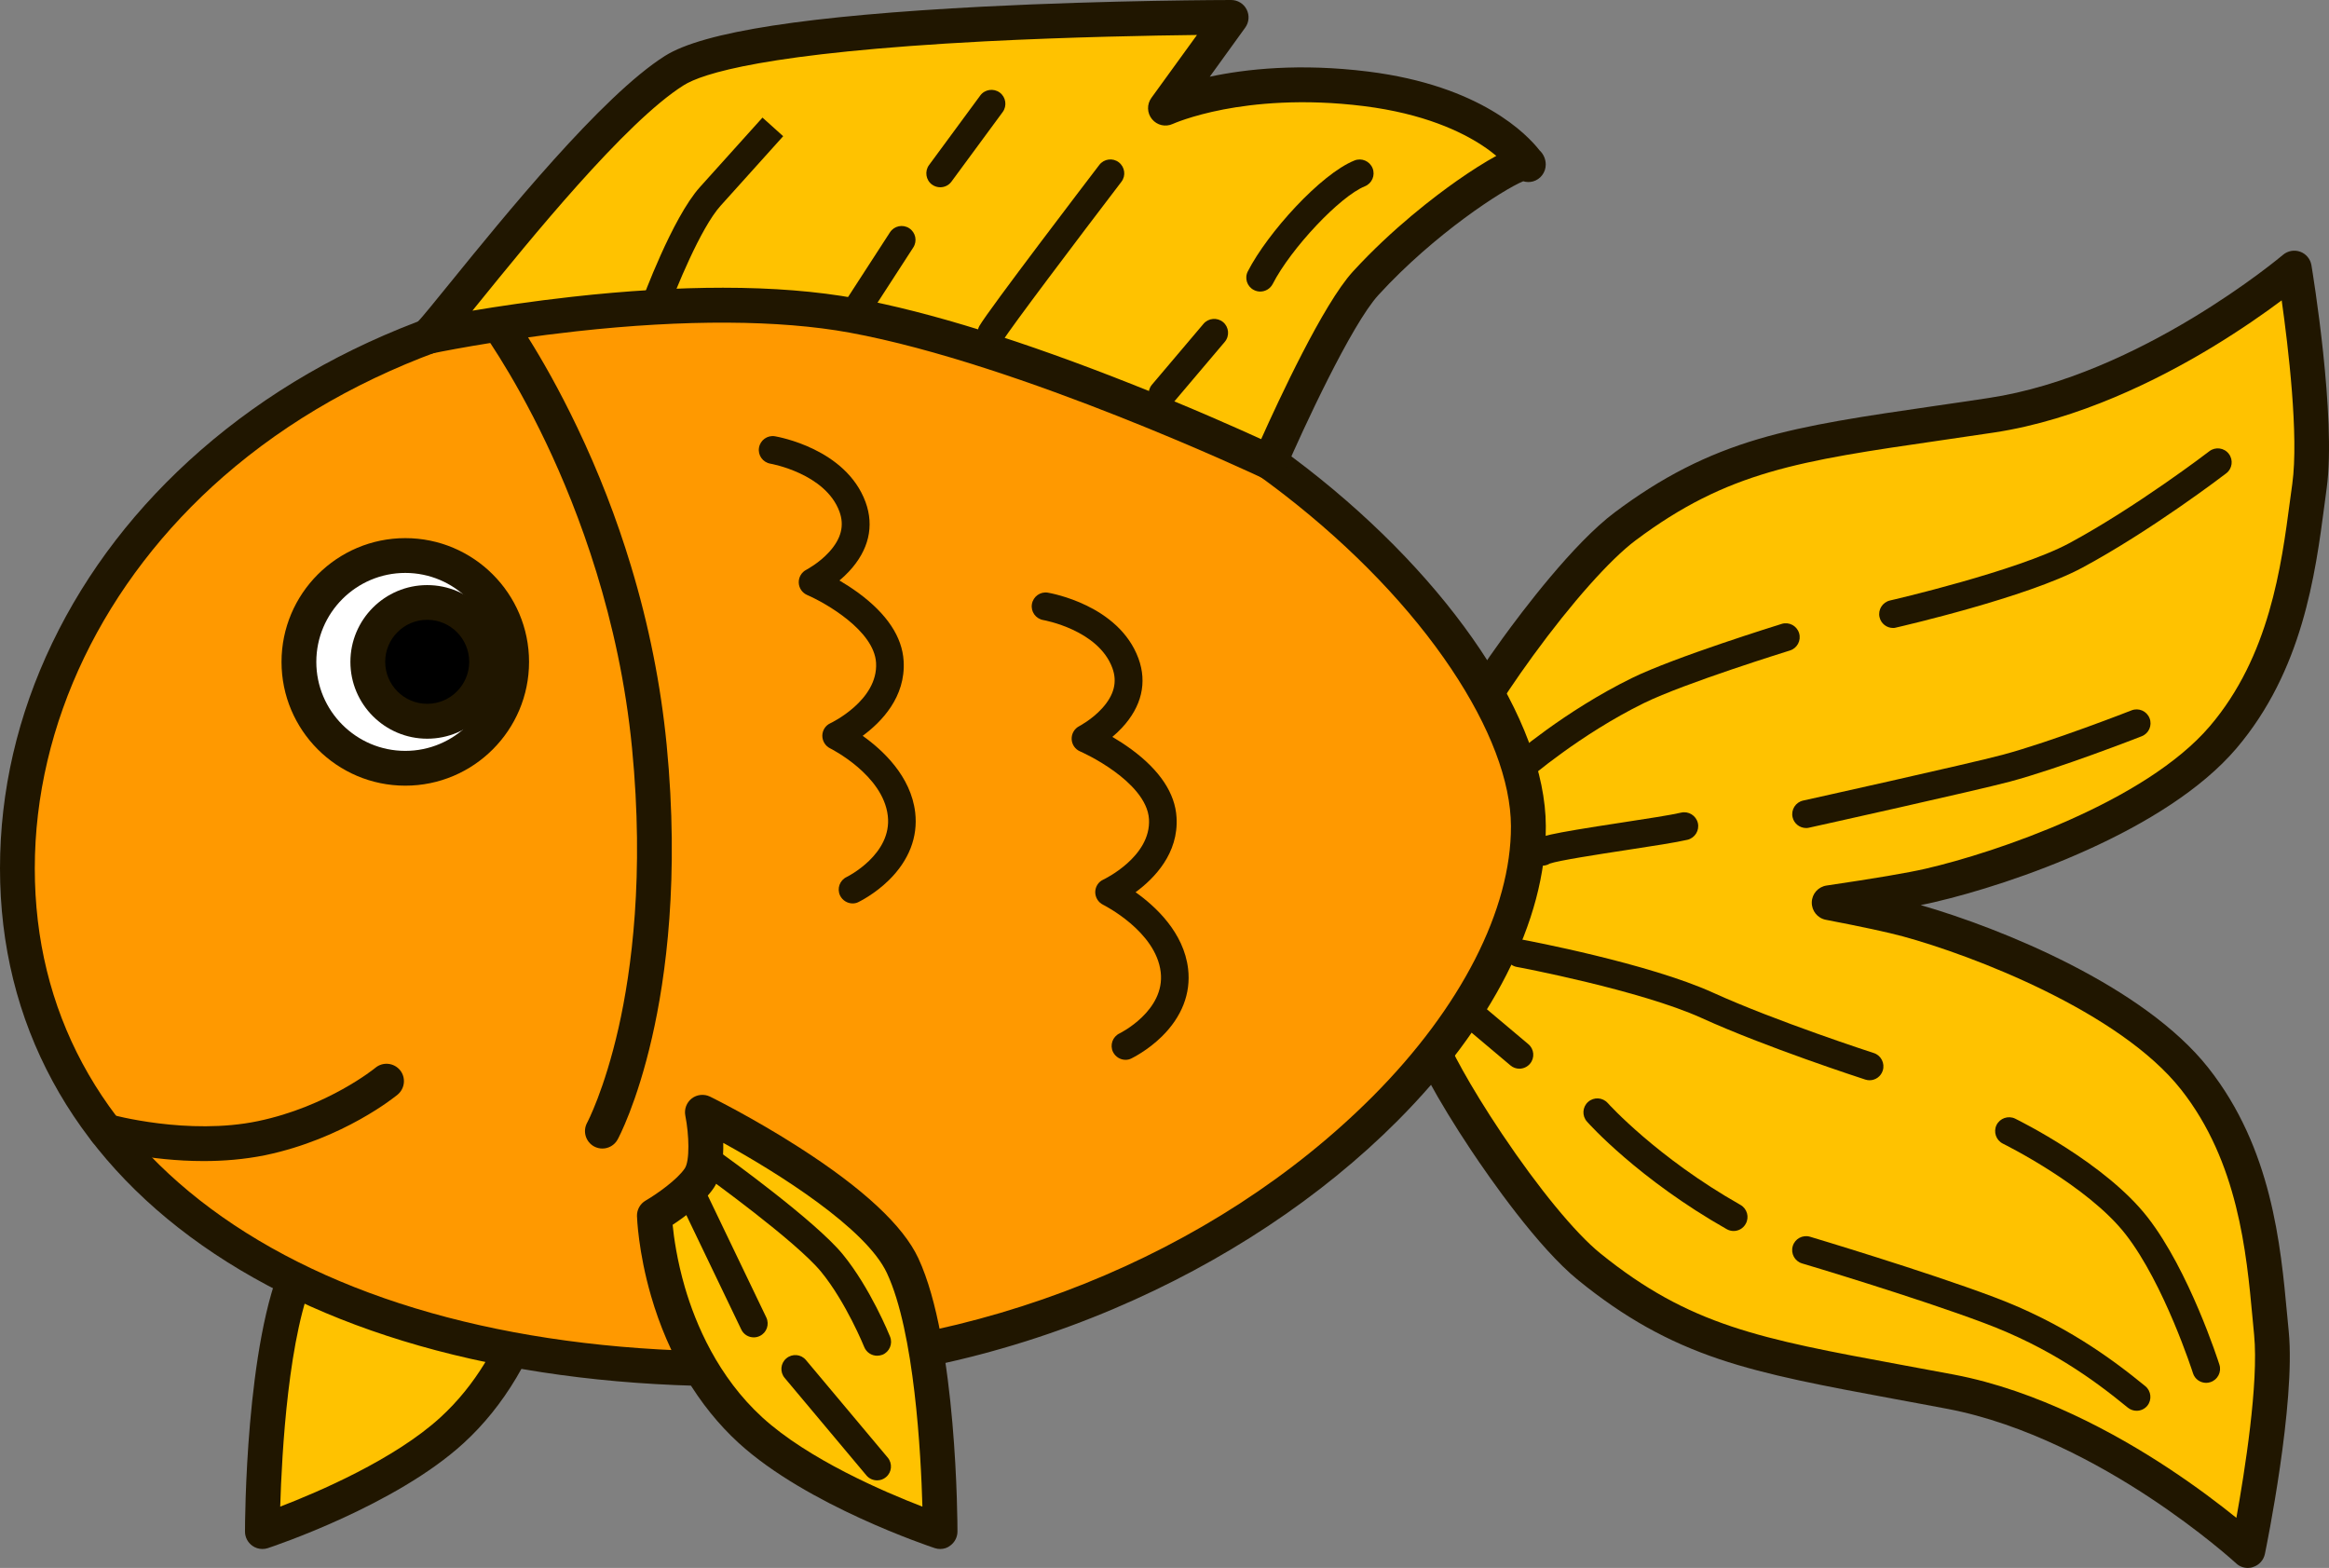 <?xml version="1.0" encoding="utf-8"?>
<!-- Generator: Adobe Illustrator 22.0.1, SVG Export Plug-In . SVG Version: 6.00 Build 0)  -->
<svg version="1.1" id="Layer_1" xmlns="http://www.w3.org/2000/svg" xmlns:xlink="http://www.w3.org/1999/xlink" x="0px" y="0px"
	 viewBox="0 0 2677.9 1802.7" style="enable-background:new 0 0 2677.9 1802.7;" xml:space="preserve">
<rect x="0" y="0" width="2677.9" height="1802.7" fill="#808080" stroke="none"/>
<style type="text/css">
	.st0{fill:#FFC200;}
	.st1{fill:#201600;}
	.st2{fill:#FF9900;}
	.st3{fill:#FFFFFF;}
</style>
<g>
	<path class="st0" d="M630.3,1397.6c0,0-4.2,149.5-110.3,246.6c-76.2,69.8-218.2,116.7-218.2,116.7s0-213.1,43.2-305.7
		c38.1-81.8,230.2-176.3,230.2-176.3s-10.8,54,3.6,75.6C593.1,1376.1,630.3,1397.6,630.3,1397.6z"/>
	<path class="st1" d="M301.7,1780.9c-4.2,0-8.3-1.3-11.7-3.8c-5.2-3.8-8.3-9.8-8.3-16.2c0-8.9,0.5-218.7,45-314.2
		c17.4-37.4,63.4-80.2,136.7-127.2c53.1-34.1,100.8-57.6,102.8-58.6c6.8-3.4,15-2.6,21,2.1c6,4.6,8.9,12.3,7.4,19.8
		c-4.4,22.2-5.2,51.8,0.6,60.5c9.6,14.5,36.4,32,45,37c6.3,3.7,10.2,10.5,10,17.9c0,1.6-1.3,40.5-16.2,91.9
		c-19.8,68.3-54.6,126.7-100.7,168.9C455,1730.9,314,1777.9,308,1779.9C306,1780.6,303.8,1780.9,301.7,1780.9z M551.2,1314
		c-63.1,34.6-164.3,98.3-188.2,149.7c-31.6,67.9-39,208.1-40.8,268.5c43.9-16.9,131.5-54.4,184.2-102.6
		c82.5-75.5,99.6-186.1,103-221.3c-13.5-8.8-35.7-25.1-47.4-42.7C553,1352,550.9,1331.9,551.2,1314z"/>
</g>
<g>
	<path class="st0" d="M2556,847.8c78.4-92,88.3-208.7,99.4-288.8S2638,308.3,2638,308.3s-166.5,141.9-348.5,169.2
		c-207.4,31.1-298.2,35.7-420.9,127.6c-76.4,57.2-208.3,253-195.2,264.4l44.4,110.9l-75.4,204.2c-13.5,10.9,110.7,211.7,184.8,271.7
		c119.1,96.6,209.6,104.7,415.7,143.8c180.8,34.3,341.7,182.5,341.7,182.5s35-169.4,27-249.9s-13.3-197.5-88.1-292.4
		c-74.8-94.9-247.1-160.5-330.4-183.2c-19.3-5.2-51.6-12.1-90-19.5c49.4-7.3,92.2-14.3,115.7-19.7
		C2302.9,998.6,2477.6,939.7,2556,847.8z"/>
	<path class="st1" d="M2584.6,1802.7c-4.9,0-9.8-1.8-13.5-5.3c-0.4-0.4-40.2-36.8-101.1-76.8c-55.7-36.6-140.9-83.7-230.8-100.8
		c-21.4-4.1-41.3-7.7-60.6-11.3c-81.4-15.1-145.7-27-201.9-45.9c-59.4-20-109.4-48-162-90.7c-46.4-37.6-101.7-117.2-123.4-149.7
		c-18.8-28.2-35.9-56.3-48.3-79.2c-19-35.1-21.6-47.6-21.5-55.2c0-5.2,1.4-9.3,3.1-12.3l71.9-194.6L1655.6,879
		c-1.9-3.2-3.3-7.6-3.1-13.3c0.3-7.6,3.3-20,23.7-54.4c13.3-22.4,31.5-49.9,51.4-77.3c22.9-31.6,81.3-109.1,129-144.9
		c54.2-40.6,105.2-66.6,165.4-84.4c56.9-16.8,121.6-26.2,203.5-38.1c19.4-2.8,39.5-5.7,61-9c174.3-26.2,336.9-163.3,338.5-164.6
		c5.5-4.7,13.1-6,19.8-3.6c6.8,2.5,11.7,8.4,12.9,15.5c1.2,7.1,28.8,174.6,17.5,256.7c-0.8,6.1-1.7,12.4-2.5,18.8
		c-10.6,80.5-25.2,190.7-101.4,280.2c-80.8,94.7-256.7,155.7-347.9,176.8c-4.3,1-9.3,2.1-15,3.2c92.6,26.7,256.6,93,330.9,187.3
		c72.8,92.3,83,203.1,90.5,283.9c0.6,6.5,1.2,12.8,1.8,18.9c8.1,82.5-25.9,248.8-27.4,255.9c-1.5,7.1-6.6,12.8-13.5,15
		C2588.7,1802.4,2586.6,1802.7,2584.6,1802.7z M1661.9,1189.4c4.1,13.8,27.2,57.7,65,114.1c42.1,62.8,84.3,114.1,112.9,137.3
		c102.8,83.3,184.1,98.4,346,128.3c19.3,3.6,39.3,7.3,60.8,11.3c96.6,18.3,187.1,68.4,245.9,107.1c33.4,22,60.5,42.7,78.9,57.6
		c9.5-52.8,25.8-155,20.4-210.4c-0.6-6.2-1.2-12.6-1.8-19.1c-7-75.9-16.7-179.8-82.1-262.8c-70.7-89.8-240.2-154.5-319.9-176.2
		c-17.2-4.7-47-11.1-88.6-19.1c-9.6-1.8-16.4-10.3-16.2-20.1s7.4-17.9,17.1-19.3c55-8.1,93.4-14.6,114.1-19.4
		c80.5-18.6,252.3-76.8,326.5-163.8c68.6-80.4,82.2-183.9,92.2-259.5c0.9-6.6,1.7-12.9,2.6-19.1c7.6-55.2-4.7-157.9-12.2-211
		c-18.9,14.2-46.8,33.8-81,54.5c-60.3,36.4-152.6,82.9-249.9,97.5c-21.6,3.2-41.7,6.2-61.2,9c-163,23.7-244.8,35.6-350.7,114.9
		c-29.4,22-73.6,71.7-118.1,132.8c-39.7,54.5-64.4,97.3-69.3,111.2l43.1,107.8c1.8,4.6,1.9,9.7,0.2,14.4L1661.9,1189.4z
		 M1655,1200.1C1655,1200.1,1655,1200.1,1655,1200.1C1655,1200.1,1655,1200.1,1655,1200.1z M1686.6,854.5
		C1686.6,854.5,1686.6,854.5,1686.6,854.5C1686.6,854.5,1686.6,854.5,1686.6,854.5z"/>
</g>
<g>
	<path class="st2" d="M1757.3,949.8c0.8,268-408.2,624.1-911.8,624.1S20,1343,20,998.4s321.9-672.6,825.5-672.6
		S1756.6,726,1757.3,949.8z"/>
	<path class="st1" d="M845.5,1593.9c-250.2,0-462.2-56.1-613.1-162.1c-74.6-52.4-132.4-115.8-171.8-188.5
		C20.4,1169.2,0,1086.8,0,998.4c0-88.9,20.2-176.1,60.1-259.2c39.9-83,97.3-157.5,170.6-221.5c75.9-66.2,165.6-118.1,266.6-154.2
		c107.2-38.4,224.3-57.8,348.2-57.8c121.4,0,243.1,22.6,361.9,67.3c104.6,39.3,206.5,96.4,294.9,165
		c166.7,129.4,274.7,291,275.1,411.7c0.2,54.3-15.1,111.9-45.4,171.2c-29.3,57.4-71.4,113.8-125,167.6
		c-87.8,88.1-200.5,162.8-326,216.1c-66.8,28.4-136.6,50.4-207.4,65.3C998.4,1585.8,921.6,1593.9,845.5,1593.9z M845.5,345.7
		c-230,0-439,71.8-588.5,202.1C119.1,668.2,40,832.4,40,998.4c0,163.1,74.5,301.6,215.4,400.6c144.2,101.3,348.2,154.9,590.1,154.9
		c275.8,0,549.8-109.8,733.1-293.6c101.1-101.5,159-214.6,158.7-310.4c-0.2-51.5-23.9-114.1-68.6-180.9
		c-46.5-69.5-112.6-138.5-191-199.4C1370,486,1144.7,345.7,845.5,345.7z"/>
</g>
<g>
	<path class="st1" d="M692.6,1320.5c-3.2,0-6.5-0.8-9.5-2.4c-9.7-5.3-13.3-17.4-8.1-27.1c0.3-0.5,20-37.8,36.2-109.2
		c14.9-66,29.8-175.4,15.5-321.8c-14.5-149-61.7-272.9-98.7-350.6c-40.2-84.5-77.5-134.2-77.9-134.7c-6.7-8.8-4.9-21.4,3.9-28
		c8.8-6.7,21.3-4.9,28,3.9c1.6,2.1,39.7,52.7,81.6,140.5c24.6,51.4,45.4,105,61.8,159.3c20.6,67.9,34.4,137.1,41.1,205.7
		c14.9,152.9-0.9,267.5-16.8,336.7c-17.4,76.1-38.6,115.6-39.5,117.2C706.6,1316.7,699.7,1320.5,692.6,1320.5z"/>
</g>
<g>
	<circle class="st3" cx="466" cy="761" r="122.3"/>
	<path class="st1" d="M466,903.3c-78.5,0-142.3-63.8-142.3-142.3S387.6,618.7,466,618.7c78.5,0,142.3,63.8,142.3,142.3
		S544.5,903.3,466,903.3z M466,658.7c-56.4,0-102.3,45.9-102.3,102.3S409.6,863.3,466,863.3c56.4,0,102.3-45.9,102.3-102.3
		S522.4,658.7,466,658.7z"/>
</g>
<g>
	<circle cx="491.2" cy="761" r="68.3"/>
	<path class="st1" d="M491.2,849.3c-48.7,0-88.3-39.6-88.3-88.3s39.6-88.3,88.3-88.3s88.3,39.6,88.3,88.3S539.9,849.3,491.2,849.3z
		 M491.2,712.6c-26.7,0-48.3,21.7-48.3,48.3s21.7,48.3,48.3,48.3s48.3-21.7,48.3-48.3S517.9,712.6,491.2,712.6z"/>
</g>
<g>
	<path class="st1" d="M234.2,1334.9c-63,0-114.8-14.3-117.7-15.1c-10.6-3-16.8-14-13.8-24.7c3-10.6,14-16.8,24.7-13.8
		c1.3,0.4,89,24.4,169.1,7.7c80.5-16.8,134.7-60.9,135.2-61.4c8.5-7,21.1-5.8,28.2,2.7c7,8.5,5.8,21.1-2.7,28.2
		c-2.5,2.1-62.4,50.9-152.5,69.7C280.9,1333,256.8,1334.9,234.2,1334.9z"/>
</g>
<g>
	<path class="st0" d="M491.2,387.1c10.3-3.8,187-244.8,284.2-306S1415.6,20,1415.6,20l-75.5,104.3c0,0,86.9-40.2,230.7-22.2
		s186.5,87,186.5,87c0.1-14.6-107.7,49.9-187,136.7c-40.4,44.2-110.1,205.8-110.1,205.8s-278.4-131.9-479.8-168.8
		S491.2,387.1,491.2,387.1z"/>
	<path class="st1" d="M1460.2,551.5c-2.9,0-5.9-0.6-8.6-1.9c-2.8-1.3-278.4-131.2-474.9-167.2c-80.4-14.7-188.9-15.3-313.9-1.5
		c-95.1,10.5-166.8,25.6-167.5,25.8c-10.3,2.2-20.5-3.9-23.4-14c-2.5-8.5,0.9-17.3,7.9-22.1c4.9-4.9,21.8-25.8,38.2-46
		C578.9,249.6,692,110,764.7,64.2c43.8-27.6,163.6-46.1,366.2-56.6C1277.6,0.1,1414.3,0,1415.6,0c7.5,0,14.4,4.2,17.8,10.9
		c3.4,6.7,2.8,14.7-1.6,20.8L1391,88.2c41.6-8.9,103.8-15.7,182.3-5.9c129.3,16.2,182.8,72.5,197,90.7c4.4,4.1,7,9.9,7,16.2
		c0,9-6,17-14.7,19.4c-3.8,1-7.6,0.9-11.2-0.2c-23.2,9.6-102.1,60.4-166.5,130.8c-31.3,34.2-87.5,156.1-106.5,200.2
		c-2.1,5-6.2,8.9-11.3,10.8C1465,551.1,1462.6,551.5,1460.2,551.5z M831.3,330.8c57.2,0,108.2,4.1,152.7,12.2
		c84.8,15.6,192.2,49,319.2,99.4c65.7,26,119.8,50.1,146.9,62.5c20-44.6,71.3-155.3,105.4-192.6c45.4-49.6,94.4-86.7,119.6-104.4
		c16.7-11.7,32.3-21.6,45.4-28.7c-4.5-3.7-9.8-7.8-16.1-11.9c-24.1-15.9-67.4-36.7-136.1-45.3c-70.9-8.9-126.9-2.8-161.4,3.8
		c-37.4,7.2-58.3,16.6-58.5,16.7c-8.3,3.8-18,1.6-23.8-5.5c-5.8-7-6.1-17.1-0.7-24.5l52.4-72.3c-50.9,0.6-144.9,2.3-243.5,7.3
		C880,60.7,807,84.8,786,98.1c-67.1,42.2-177.5,178.5-236.8,251.7c-2.1,2.6-4.1,5-6,7.4c29.7-5,69.4-10.9,114.8-16
		C720.8,334.2,778.6,330.8,831.3,330.8z M484.2,368.4C484.2,368.4,484.2,368.4,484.2,368.4C484.2,368.4,484.2,368.4,484.2,368.4z
		 M484.3,368.3C484.3,368.3,484.2,368.4,484.3,368.3C484.2,368.4,484.3,368.3,484.3,368.3z"/>
</g>
<g>
	<path class="st0" d="M752.5,1397.6c0,0,4.2,149.5,110.3,246.6c76.2,69.8,218.2,116.7,218.2,116.7s0-213.1-43.2-305.7
		c-38.1-81.8-230.2-176.3-230.2-176.3s10.8,54-3.6,75.6C789.7,1376.1,752.5,1397.6,752.5,1397.6z"/>
	<path class="st1" d="M1081.1,1780.9c-2.1,0-4.2-0.3-6.3-1c-6-2-147-49.1-225.5-120.9c-46.1-42.2-80.9-100.6-100.7-168.9
		c-14.9-51.4-16.1-90.3-16.2-91.9c-0.2-7.3,3.6-14.2,10-17.9c12.9-7.5,36.4-24.1,45-37c5.8-8.7,5-38.4,0.6-60.6
		c-1.5-7.5,1.4-15.1,7.4-19.8c6-4.6,14.2-5.4,21-2.1c2,1,49.7,24.5,102.8,58.6c73.3,47,119.3,89.8,136.7,127.2
		c44.5,95.5,45,305.3,45,314.2c0,6.4-3.1,12.4-8.3,16.2C1089.4,1779.6,1085.3,1780.9,1081.1,1780.9z M773.4,1408.2
		c1.4,14.2,5,40.6,14.1,71.9c12.4,42.4,37.9,102.7,88.9,149.4c52.8,48.3,140.3,85.8,184.2,102.7c-1.7-60.5-9.1-200.7-40.8-268.5
		c-23.9-51.4-125.1-115-188.2-149.7c0.4,18-1.8,38-10.8,51.6C809.1,1383.1,786.8,1399.4,773.4,1408.2z M752.5,1397.6L752.5,1397.6
		L752.5,1397.6z"/>
</g>
<g>
	<path class="st1" d="M1747,899.8c-4.5,0-8.9-1.8-12-5.5c-5.8-6.7-5.1-16.8,1.5-22.6c2.5-2.2,62.2-54,139.8-92.1
		c49.4-24.2,167.3-60.7,172.3-62.3c8.4-2.6,17.4,2.1,20,10.6c2.6,8.4-2.1,17.4-10.6,20c-1.2,0.4-120.5,37.3-167.7,60.4
		c-73.9,36.3-132.3,87-132.9,87.5C1754.5,898.5,1750.7,899.8,1747,899.8z"/>
</g>
<g>
	<path class="st1" d="M2176.7,722c-7.3,0-13.9-5-15.6-12.4c-2-8.6,3.4-17.2,12-19.2c1.5-0.3,146.6-33.9,206-65.8
		c76.9-41.4,160.4-105.1,161.2-105.8c7-5.4,17.1-4,22.4,3c5.4,7,4,17.1-3,22.4c-3.5,2.7-86.3,65.9-165.5,108.5
		c-63.2,34-207.9,67.4-214,68.8C2179,721.9,2177.8,722,2176.7,722z"/>
</g>
<g>
	<path class="st1" d="M1773.3,995.3c-4.1,0-8.2-1.6-11.3-4.7c-6.2-6.2-6.2-16.4,0-22.6c6.3-6.3,15.9-9,103.4-22.4
		c27.6-4.2,56.1-8.6,67.5-11.3c8.6-2,17.2,3.3,19.3,11.9c2,8.6-3.3,17.2-11.9,19.3c-12.7,3-40.5,7.3-70.1,11.8
		c-31.5,4.8-78.7,12.1-88.3,15.6C1779.4,994.5,1776.3,995.3,1773.3,995.3z M1784.6,990.6C1784.6,990.7,1784.6,990.7,1784.6,990.6
		C1784.6,990.7,1784.6,990.7,1784.6,990.6z"/>
</g>
<g>
	<path class="st1" d="M2076.7,952c-7.3,0-14-5.1-15.6-12.5c-1.9-8.6,3.5-17.2,12.2-19.1c1.9-0.4,191.3-42.4,229.3-52.6
		c55.1-14.7,147.4-50.7,148.3-51.1c8.2-3.2,17.5,0.8,20.7,9.1c3.2,8.2-0.8,17.5-9.1,20.7c-3.8,1.5-94.8,37-151.7,52.2
		c-38.7,10.3-222.9,51.2-230.7,52.9C2079,951.9,2077.8,952,2076.7,952z"/>
</g>
<g>
	<path class="st1" d="M2149.6,1242c-1.6,0-3.3-0.3-4.9-0.8c-4.6-1.5-114.7-37.3-188-70.7c-70.7-32.1-211.2-58.6-212.7-58.8
		c-8.7-1.6-14.4-10-12.8-18.7s10-14.4,18.7-12.8c5.9,1.1,145.8,27.4,220,61.2c71.7,32.6,183.5,69,184.6,69.3
		c8.4,2.7,13,11.8,10.3,20.2C2162.6,1237.7,2156.4,1242,2149.6,1242z"/>
</g>
<g>
	<path class="st1" d="M2536.7,1589.9c-6.8,0-13.1-4.3-15.2-11.1c-0.3-1-33-102.6-77.4-159.6c-43.8-56.3-140.1-103.8-141.1-104.3
		c-7.9-3.9-11.2-13.5-7.4-21.4c3.9-7.9,13.5-11.2,21.4-7.4c4.2,2.1,103.9,51.2,152.3,113.4c47.9,61.5,81.2,165.1,82.6,169.5
		c2.7,8.4-2,17.4-10.4,20.1C2539.9,1589.6,2538.3,1589.9,2536.7,1589.9z"/>
</g>
<g>
	<path class="st1" d="M1747,1228.7c-3.6,0-7.3-1.2-10.3-3.8l-61.4-51.7c-6.8-5.7-7.6-15.8-1.9-22.5s15.8-7.6,22.5-1.9l61.4,51.7
		c6.8,5.7,7.6,15.8,1.9,22.5C1756.1,1226.7,1751.5,1228.7,1747,1228.7z"/>
</g>
<g>
	<path class="st1" d="M1993.3,1415.3c-2.7,0-5.4-0.7-7.9-2.1c-101.1-57.3-158.4-121-160.7-123.7c-5.9-6.6-5.3-16.7,1.3-22.6
		c6.6-5.9,16.7-5.3,22.6,1.3c0.9,1,56.7,62.8,152.6,117.1c7.7,4.4,10.4,14.1,6,21.8C2004.3,1412.4,1998.9,1415.3,1993.3,1415.3z"/>
</g>
<g>
	<path class="st1" d="M2456.7,1622c-3.6,0-7.1-1.2-10.1-3.6c-39.4-32.3-89.9-69.1-165.5-97.4c-78.6-29.5-207.7-68.1-209-68.4
		c-8.5-2.5-13.3-11.4-10.8-19.9c2.5-8.5,11.4-13.3,19.9-10.8c1.3,0.4,131.4,39.3,211,69.2c80.4,30.1,135.5,70.7,174.5,102.6
		c6.8,5.6,7.8,15.7,2.3,22.5C2465.9,1620,2461.3,1622,2456.7,1622z"/>
</g>
<g>
	<path class="st1" d="M752.5,369.2c-1.8,0-3.7-0.3-5.5-1c-8.3-3-12.6-12.2-9.6-20.5c1.4-4,35.6-97.2,67.3-132.5l72-80l23.8,21.4
		l-72,80c-22.9,25.4-51.8,96.7-61,122C765.2,365.2,759.1,369.2,752.5,369.2z"/>
</g>
<g>
	<path class="st1" d="M1140,398.7c-2.7,0-5.5-0.7-8-2.2c-7.6-4.5-10.2-14.2-5.8-21.9c10.9-18.8,124.8-168,137.8-185
		c5.4-7,15.4-8.4,22.4-3c7,5.4,8.4,15.4,3,22.4c-50.4,66-128,168.8-135.6,181.7C1150.8,395.8,1145.5,398.7,1140,398.7z"/>
</g>
<g>
	<path class="st1" d="M1081.1,215.3c-3.3,0-6.6-1-9.5-3.1c-7.1-5.2-8.6-15.3-3.4-22.4l58.9-80c5.2-7.1,15.3-8.6,22.4-3.4
		c7.1,5.2,8.6,15.3,3.4,22.4l-58.9,80C1090.9,213.1,1086,215.3,1081.1,215.3z"/>
</g>
<g>
	<path class="st1" d="M980.4,378.7c-3,0-6-0.8-8.7-2.6c-7.4-4.8-9.5-14.7-4.7-22.1l56.3-86.9c4.8-7.4,14.7-9.5,22.1-4.7
		c7.4,4.8,9.5,14.7,4.7,22.1l-56.3,86.9C990.8,376.1,985.6,378.7,980.4,378.7z"/>
</g>
<g>
	<path class="st1" d="M1336.7,468.7c-3.7,0-7.3-1.2-10.3-3.8c-6.7-5.7-7.6-15.8-1.9-22.6l59.3-70c5.7-6.7,15.8-7.6,22.6-1.9
		c6.7,5.7,7.6,15.8,1.9,22.6l-59.3,70C1345.7,466.7,1341.2,468.7,1336.7,468.7z"/>
</g>
<g>
	<path class="st1" d="M1449,335.2c-2.5,0-5-0.6-7.3-1.8c-7.9-4-11-13.7-6.9-21.5c22.8-44.4,83.9-111.9,122.6-127.4
		c8.2-3.3,17.5,0.7,20.8,8.9c3.3,8.2-0.7,17.5-8.9,20.8c-28.4,11.4-84.9,71.2-106,112.4C1460.4,332.1,1454.8,335.2,1449,335.2z"/>
</g>
<g>
	<path class="st1" d="M866.7,1537.6c-6,0-11.7-3.3-14.4-9.1l-66.7-138.9c-3.8-8-0.5-17.5,7.5-21.3c8-3.8,17.5-0.5,21.3,7.5
		l66.7,138.9c3.8,8,0.5,17.5-7.5,21.3C871.4,1537.1,869,1537.6,866.7,1537.6z"/>
</g>
<g>
	<path class="st1" d="M1008.5,1702c-4.6,0-9.1-1.9-12.3-5.7l-94-112.1c-5.7-6.8-4.8-16.9,2-22.5c6.8-5.7,16.9-4.8,22.5,2l94,112.1
		c5.7,6.8,4.8,16.9-2,22.5C1015.8,1700.8,1012.2,1702,1008.5,1702z"/>
</g>
<g>
	<path class="st1" d="M1008.5,1558.7c-6.3,0-12.3-3.8-14.8-10c-0.2-0.5-21-51.6-49.5-86.4c-28.7-35.1-131.9-109.4-132.9-110.1
		c-7.2-5.2-8.8-15.2-3.7-22.3c5.2-7.2,15.1-8.8,22.3-3.7c4.4,3.1,107.7,77.5,139.1,115.9c31.6,38.6,53.5,92.4,54.4,94.7
		c3.3,8.2-0.7,17.5-8.8,20.8C1012.6,1558.3,1010.5,1558.7,1008.5,1558.7z"/>
</g>
<g>
	<path class="st1" d="M980.4,1038.7c-6,0-11.7-3.4-14.5-9.1c-3.8-8-0.4-17.5,7.6-21.3c0.5-0.2,52.5-26,47.3-70.4
		c-5.5-47.1-65.7-77.2-66.3-77.5c-5.5-2.7-9-8.4-9-14.6c0.1-6.2,3.7-11.8,9.3-14.3c0.5-0.2,55.1-26.2,52.5-69.5
		c-2.2-36.9-57.9-68.7-79.2-77.9c-5.7-2.5-9.5-8-9.7-14.2c-0.2-6.2,3.2-12,8.7-14.8c0.1-0.1,14.6-7.6,26.3-20.5
		c13.8-15.2,17.7-30.3,11.8-46.4c-16.1-43.8-78.7-55-79.4-55.1c-8.7-1.5-14.6-9.7-13.1-18.4c1.5-8.7,9.7-14.6,18.4-13.1
		c3.3,0.6,81.5,14.2,104.1,75.6c10.2,27.8,3.7,55.4-18.9,79.7c-3.6,3.9-7.4,7.4-11.1,10.5c6.7,3.9,14.1,8.7,21.7,14.2
		c32.9,24.2,50.5,50.6,52.1,78.4c2.5,41.4-25.5,70.1-47.1,86c23.1,16.4,55.5,46.4,60.4,88.1c3.3,28.3-7.2,55.2-30.3,77.9
		c-16.6,16.3-34.2,24.7-34.9,25.1C985,1038.2,982.7,1038.7,980.4,1038.7z"/>
</g>
<g>
	<path class="st1" d="M1294.2,1218.5c-6,0-11.7-3.4-14.5-9.1c-3.8-8-0.4-17.5,7.6-21.3c0.5-0.2,52.5-26,47.3-70.4
		c-5.5-47.1-65.7-77.2-66.3-77.5c-5.5-2.7-9-8.4-9-14.6c0.1-6.2,3.7-11.8,9.3-14.3c0.5-0.2,55.1-26.2,52.5-69.5
		c-1.3-22.2-22-41.9-39.2-54.5c-20.1-14.8-39.8-23.3-40-23.4c-5.7-2.4-9.5-8-9.7-14.2s3.2-12,8.7-14.8c0.1-0.1,14.6-7.6,26.3-20.5
		c13.8-15.2,17.7-30.3,11.8-46.4c-16.1-43.8-78.7-55-79.4-55.1c-8.7-1.5-14.6-9.7-13.1-18.4c1.5-8.7,9.7-14.6,18.4-13.1
		c3.3,0.6,81.5,14.2,104.1,75.6c10.2,27.8,3.7,55.4-18.9,79.7c-3.6,3.9-7.4,7.4-11.1,10.5c6.7,3.9,14.1,8.7,21.7,14.2
		c32.9,24.2,50.5,50.6,52.1,78.4c2.5,41.4-25.5,70.1-47.1,86c23.1,16.4,55.5,46.4,60.4,88.1c3.3,28.3-7.2,55.2-30.3,77.9
		c-16.6,16.3-34.2,24.7-34.9,25.1C1298.8,1218,1296.5,1218.5,1294.2,1218.5z"/>
</g>
</svg>
